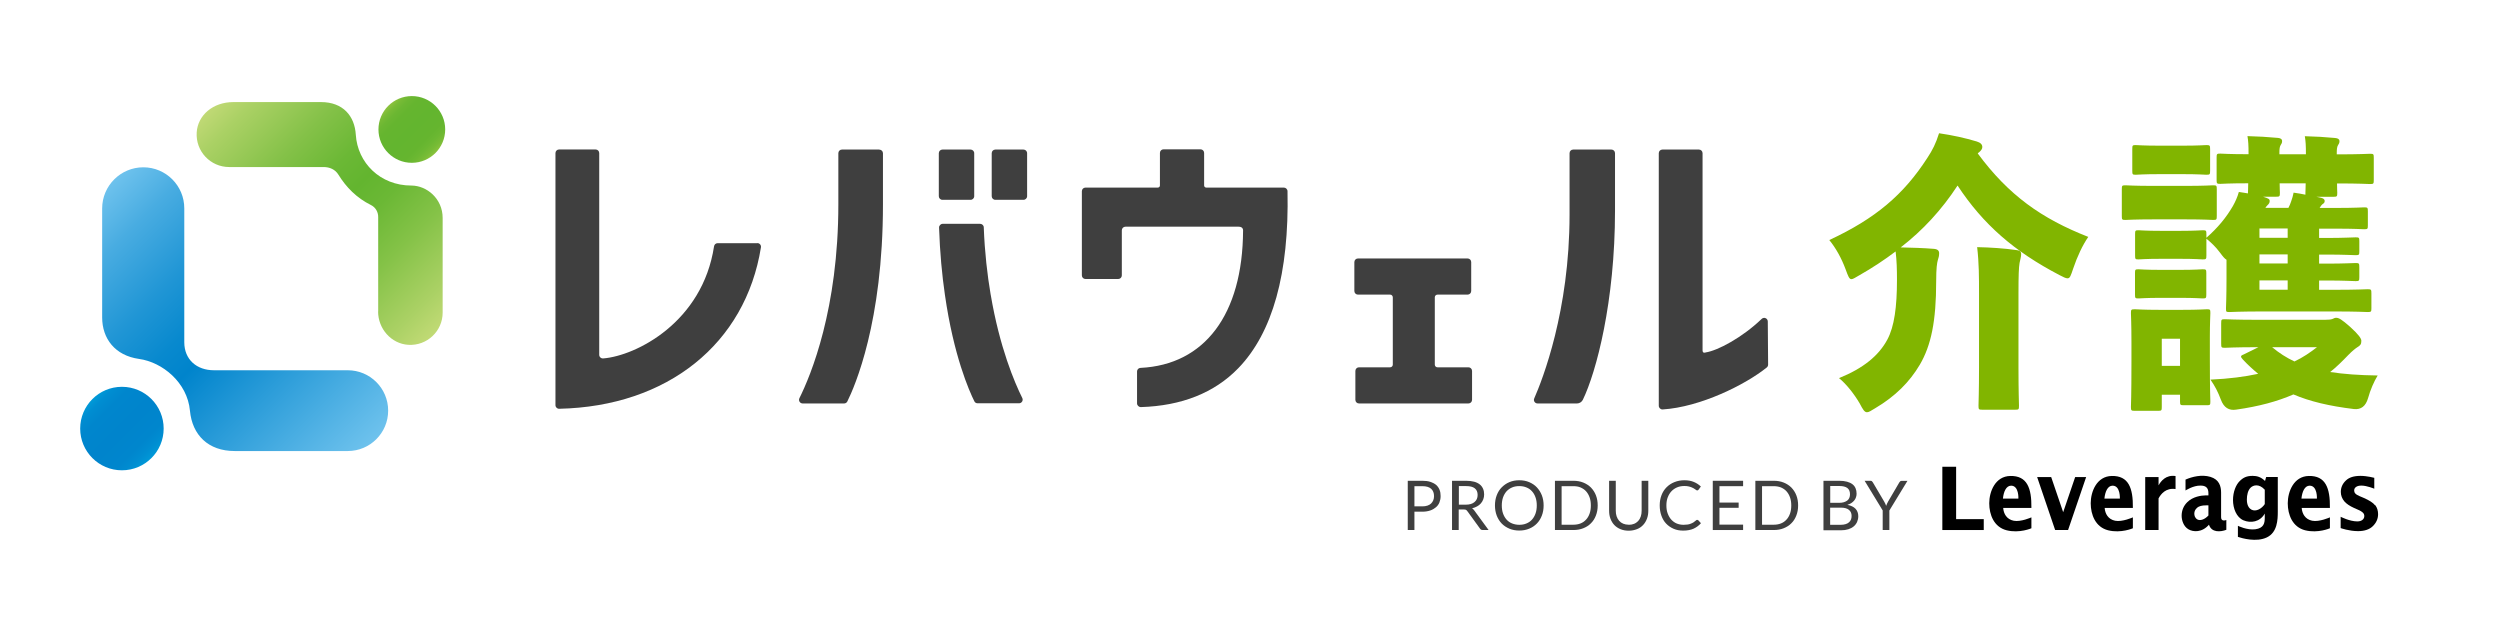 <svg width="174" height="44" viewBox="0 0 174 44" fill="none" xmlns="http://www.w3.org/2000/svg">
<path d="M98.444 35.608V36.89H97.98V33.462H98.991C99.209 33.462 99.397 33.485 99.555 33.538C99.714 33.591 99.85 33.662 99.955 33.75C100.061 33.844 100.138 33.956 100.191 34.085C100.244 34.214 100.267 34.361 100.267 34.526C100.267 34.691 100.238 34.832 100.185 34.967C100.132 35.102 100.05 35.214 99.938 35.308C99.826 35.402 99.697 35.479 99.538 35.532C99.379 35.585 99.197 35.614 98.991 35.614H98.438L98.444 35.608ZM98.444 35.243H98.997C99.132 35.243 99.244 35.226 99.35 35.191C99.456 35.155 99.538 35.108 99.603 35.044C99.673 34.979 99.72 34.903 99.755 34.82C99.791 34.738 99.808 34.638 99.808 34.532C99.808 34.314 99.744 34.144 99.609 34.02C99.473 33.897 99.267 33.838 98.997 33.838H98.444V35.249V35.243Z" fill="#3F3F3F"/>
<path d="M101.526 35.461V36.89H101.061V33.462H102.031C102.249 33.462 102.437 33.485 102.596 33.526C102.755 33.568 102.884 33.632 102.99 33.715C103.096 33.797 103.166 33.897 103.219 34.014C103.272 34.132 103.296 34.261 103.296 34.408C103.296 34.532 103.278 34.644 103.237 34.75C103.196 34.855 103.143 34.95 103.072 35.032C103.002 35.114 102.913 35.185 102.808 35.243C102.702 35.302 102.584 35.349 102.455 35.379C102.514 35.414 102.561 35.461 102.608 35.526L103.607 36.89H103.196C103.113 36.89 103.049 36.855 103.008 36.79L102.12 35.567C102.09 35.526 102.061 35.502 102.031 35.485C102.002 35.467 101.949 35.461 101.89 35.461H101.537H101.526ZM101.526 35.126H102.014C102.149 35.126 102.267 35.108 102.372 35.079C102.478 35.044 102.561 35.002 102.631 34.938C102.702 34.879 102.755 34.808 102.79 34.726C102.825 34.644 102.843 34.55 102.843 34.45C102.843 34.244 102.778 34.091 102.643 33.985C102.508 33.879 102.308 33.832 102.043 33.832H101.537V35.126H101.526Z" fill="#3F3F3F"/>
<path d="M107.436 35.179C107.436 35.438 107.395 35.673 107.312 35.885C107.23 36.096 107.118 36.285 106.965 36.438C106.818 36.59 106.636 36.714 106.43 36.796C106.224 36.884 105.989 36.926 105.742 36.926C105.495 36.926 105.26 36.884 105.054 36.796C104.848 36.708 104.666 36.59 104.519 36.438C104.372 36.285 104.254 36.096 104.172 35.885C104.09 35.667 104.049 35.432 104.049 35.179C104.049 34.926 104.09 34.685 104.172 34.473C104.254 34.256 104.366 34.073 104.519 33.92C104.672 33.768 104.843 33.644 105.054 33.556C105.26 33.468 105.489 33.426 105.742 33.426C105.995 33.426 106.224 33.468 106.43 33.556C106.636 33.644 106.818 33.762 106.965 33.92C107.112 34.079 107.23 34.262 107.312 34.473C107.395 34.685 107.436 34.926 107.436 35.179ZM106.96 35.179C106.96 34.967 106.93 34.779 106.871 34.614C106.813 34.45 106.73 34.303 106.624 34.191C106.519 34.073 106.389 33.985 106.242 33.926C106.089 33.862 105.925 33.832 105.742 33.832C105.56 33.832 105.389 33.862 105.242 33.926C105.089 33.991 104.966 34.079 104.86 34.191C104.754 34.309 104.672 34.45 104.613 34.614C104.554 34.785 104.525 34.973 104.525 35.179C104.525 35.385 104.554 35.579 104.613 35.743C104.672 35.908 104.754 36.049 104.86 36.167C104.966 36.285 105.095 36.373 105.242 36.432C105.389 36.49 105.56 36.526 105.742 36.526C105.925 36.526 106.095 36.496 106.242 36.432C106.389 36.373 106.519 36.285 106.624 36.167C106.73 36.049 106.813 35.908 106.871 35.743C106.93 35.579 106.96 35.391 106.96 35.179Z" fill="#3F3F3F"/>
<path d="M111.2 35.179C111.2 35.438 111.158 35.667 111.076 35.879C110.994 36.09 110.882 36.273 110.729 36.42C110.582 36.573 110.406 36.684 110.194 36.767C109.988 36.849 109.759 36.89 109.506 36.89H108.224V33.462H109.506C109.759 33.462 109.988 33.503 110.194 33.585C110.4 33.667 110.582 33.785 110.729 33.932C110.876 34.085 110.994 34.261 111.076 34.473C111.158 34.685 111.2 34.92 111.2 35.173V35.179ZM110.723 35.179C110.723 34.967 110.694 34.779 110.635 34.614C110.576 34.45 110.494 34.309 110.388 34.191C110.282 34.073 110.153 33.991 110.006 33.926C109.859 33.862 109.688 33.838 109.506 33.838H108.688V36.52H109.506C109.688 36.52 109.859 36.49 110.006 36.431C110.153 36.373 110.282 36.284 110.388 36.167C110.494 36.055 110.576 35.914 110.635 35.749C110.694 35.585 110.723 35.396 110.723 35.185V35.179Z" fill="#3F3F3F"/>
<path d="M113.358 36.526C113.499 36.526 113.628 36.502 113.74 36.455C113.852 36.408 113.946 36.337 114.023 36.255C114.099 36.173 114.158 36.067 114.199 35.943C114.24 35.826 114.258 35.691 114.258 35.549V33.462H114.722V35.549C114.722 35.749 114.693 35.932 114.628 36.102C114.564 36.273 114.475 36.42 114.358 36.543C114.24 36.667 114.099 36.767 113.928 36.831C113.758 36.896 113.57 36.937 113.358 36.937C113.146 36.937 112.958 36.902 112.788 36.831C112.617 36.761 112.476 36.667 112.358 36.543C112.241 36.42 112.152 36.273 112.088 36.102C112.023 35.932 111.994 35.749 111.994 35.549V33.462H112.458V35.544C112.458 35.685 112.476 35.82 112.517 35.938C112.558 36.055 112.617 36.161 112.693 36.249C112.77 36.337 112.864 36.402 112.976 36.449C113.087 36.496 113.217 36.52 113.358 36.52V36.526Z" fill="#3F3F3F"/>
<path d="M118.133 36.185C118.133 36.185 118.18 36.196 118.204 36.214L118.386 36.414C118.245 36.579 118.074 36.702 117.874 36.796C117.674 36.884 117.433 36.931 117.151 36.931C116.904 36.931 116.681 36.89 116.481 36.802C116.281 36.714 116.11 36.596 115.963 36.443C115.816 36.291 115.71 36.102 115.634 35.891C115.557 35.673 115.516 35.438 115.516 35.179C115.516 34.92 115.557 34.685 115.64 34.467C115.722 34.25 115.84 34.068 115.992 33.915C116.145 33.762 116.328 33.638 116.539 33.556C116.751 33.468 116.986 33.426 117.239 33.426C117.492 33.426 117.71 33.468 117.892 33.544C118.074 33.621 118.239 33.726 118.38 33.862L118.227 34.073C118.227 34.073 118.204 34.103 118.186 34.115C118.168 34.126 118.151 34.132 118.121 34.132C118.098 34.132 118.08 34.126 118.057 34.109C118.033 34.091 118.004 34.073 117.974 34.05C117.945 34.026 117.904 34.003 117.863 33.979C117.821 33.956 117.768 33.932 117.71 33.909C117.651 33.885 117.58 33.868 117.504 33.85C117.427 33.832 117.333 33.826 117.233 33.826C117.051 33.826 116.88 33.856 116.728 33.92C116.575 33.985 116.445 34.073 116.334 34.191C116.222 34.309 116.139 34.45 116.075 34.614C116.01 34.779 115.981 34.967 115.981 35.179C115.981 35.391 116.01 35.585 116.075 35.749C116.139 35.914 116.222 36.061 116.328 36.173C116.434 36.285 116.557 36.379 116.704 36.438C116.851 36.496 117.004 36.526 117.174 36.526C117.274 36.526 117.369 36.52 117.451 36.508C117.533 36.496 117.61 36.479 117.674 36.449C117.745 36.426 117.81 36.39 117.868 36.355C117.927 36.314 117.986 36.267 118.051 36.214C118.08 36.191 118.104 36.179 118.127 36.179L118.133 36.185Z" fill="#3F3F3F"/>
<path d="M121.32 33.462V33.838H119.674V34.979H121.009V35.343H119.674V36.514H121.32V36.89H119.209V33.462H121.32Z" fill="#3F3F3F"/>
<path d="M125.149 35.179C125.149 35.438 125.108 35.667 125.025 35.879C124.943 36.09 124.831 36.273 124.678 36.42C124.531 36.573 124.349 36.684 124.143 36.767C123.937 36.849 123.708 36.89 123.455 36.89H122.173V33.462H123.455C123.708 33.462 123.937 33.503 124.143 33.585C124.349 33.667 124.531 33.785 124.678 33.932C124.825 34.085 124.943 34.261 125.025 34.473C125.108 34.685 125.149 34.92 125.149 35.173V35.179ZM124.672 35.179C124.672 34.967 124.643 34.779 124.584 34.614C124.525 34.45 124.443 34.309 124.337 34.191C124.231 34.073 124.102 33.991 123.955 33.926C123.802 33.867 123.637 33.838 123.455 33.838H122.638V36.52H123.455C123.637 36.52 123.808 36.49 123.955 36.431C124.102 36.373 124.231 36.284 124.337 36.167C124.443 36.055 124.525 35.914 124.584 35.749C124.643 35.585 124.672 35.396 124.672 35.185V35.179Z" fill="#3F3F3F"/>
<path d="M126.913 36.89V33.462H128.007C128.219 33.462 128.401 33.485 128.554 33.526C128.707 33.568 128.83 33.626 128.93 33.703C129.03 33.779 129.101 33.873 129.148 33.985C129.195 34.097 129.218 34.22 129.218 34.361C129.218 34.444 129.207 34.526 129.177 34.608C129.154 34.685 129.113 34.761 129.06 34.826C129.007 34.891 128.942 34.955 128.86 35.008C128.777 35.061 128.683 35.102 128.577 35.138C128.83 35.185 129.018 35.279 129.142 35.408C129.265 35.538 129.336 35.714 129.336 35.926C129.336 36.073 129.307 36.202 129.254 36.326C129.201 36.443 129.124 36.549 129.018 36.637C128.913 36.725 128.789 36.79 128.642 36.837C128.495 36.884 128.324 36.908 128.13 36.908H126.919L126.913 36.89ZM127.378 34.997H127.989C128.119 34.997 128.236 34.985 128.33 34.955C128.424 34.926 128.507 34.885 128.571 34.838C128.636 34.785 128.683 34.726 128.713 34.65C128.742 34.573 128.76 34.497 128.76 34.408C128.76 34.209 128.701 34.062 128.577 33.967C128.454 33.873 128.266 33.826 128.013 33.826H127.384V34.997H127.378ZM127.378 35.332V36.526H128.119C128.254 36.526 128.366 36.508 128.46 36.478C128.554 36.449 128.63 36.408 128.695 36.349C128.754 36.296 128.801 36.231 128.83 36.155C128.86 36.079 128.871 35.996 128.871 35.902C128.871 35.726 128.807 35.585 128.683 35.485C128.56 35.379 128.366 35.332 128.113 35.332H127.372H127.378Z" fill="#3F3F3F"/>
<path d="M131.5 35.526V36.89H131.035V35.526L129.777 33.462H130.183C130.224 33.462 130.259 33.473 130.283 33.491C130.306 33.515 130.33 33.538 130.347 33.568L131.135 34.903C131.165 34.961 131.194 35.008 131.218 35.061C131.241 35.108 131.259 35.161 131.276 35.208C131.294 35.161 131.312 35.108 131.335 35.061C131.359 35.014 131.382 34.961 131.412 34.908L132.194 33.573C132.194 33.573 132.229 33.526 132.253 33.503C132.276 33.479 132.311 33.468 132.347 33.468H132.758L131.5 35.532V35.526Z" fill="#3F3F3F"/>
<path d="M136.146 32.486H135.187V36.89H138.069V36.132H136.146V32.486Z" fill="black"/>
<path d="M144.432 33.203L143.597 35.649L142.762 33.203H141.785L143.038 36.89H143.938L145.196 33.203H144.432Z" fill="black"/>
<path d="M150.236 33.785V33.203H149.307V36.89H150.236V34.685C150.401 34.385 150.742 33.938 151.418 34.038V33.132C150.748 33.032 150.401 33.485 150.236 33.779V33.785Z" fill="black"/>
<path d="M165.303 35.167C165.174 34.997 164.903 34.82 164.48 34.638L164.227 34.532C164.08 34.467 163.98 34.408 163.927 34.344C163.874 34.285 163.85 34.214 163.85 34.138C163.85 34.038 163.892 33.956 163.974 33.897C164.056 33.832 164.186 33.797 164.356 33.797C164.732 33.797 165.25 34.014 165.25 34.014V33.256C165.25 33.256 164.75 33.121 164.291 33.121C163.833 33.121 163.498 33.227 163.28 33.438C163.039 33.662 162.921 33.932 162.921 34.238C162.921 34.485 163.009 34.708 163.168 34.897C163.315 35.067 163.545 35.22 163.844 35.355L164.138 35.485C164.286 35.549 164.391 35.614 164.456 35.679C164.521 35.743 164.556 35.82 164.556 35.914C164.556 36.026 164.515 36.108 164.427 36.184C164.338 36.255 164.215 36.29 164.062 36.29C163.533 36.29 162.909 35.967 162.909 35.967V36.755C162.909 36.755 163.498 36.967 164.121 36.967C164.568 36.967 164.921 36.849 165.156 36.614C165.391 36.379 165.515 36.102 165.515 35.791C165.515 35.549 165.45 35.338 165.321 35.161L165.303 35.167Z" fill="black"/>
<path d="M139.921 33.127C138.863 33.144 138.451 34.226 138.451 35.026C138.451 35.826 138.78 36.685 139.663 36.908C140.562 37.132 141.386 36.767 141.386 36.767V36.008C141.386 36.008 140.645 36.343 140.151 36.243C139.663 36.144 139.451 35.755 139.422 35.35H141.386C141.403 33.962 141.086 33.103 139.915 33.127H139.921ZM140.48 34.703H139.404C139.451 34.226 139.627 33.803 139.974 33.803C140.527 33.803 140.48 34.703 140.48 34.703Z" fill="black"/>
<path d="M146.984 33.127C145.926 33.144 145.514 34.226 145.514 35.026C145.514 35.826 145.843 36.685 146.725 36.908C147.625 37.132 148.448 36.767 148.448 36.767V36.008C148.448 36.008 147.707 36.343 147.213 36.243C146.725 36.144 146.514 35.755 146.484 35.35H148.448C148.466 33.962 148.148 33.103 146.978 33.127H146.984ZM147.543 34.703H146.467C146.514 34.226 146.69 33.803 147.037 33.803C147.59 33.803 147.543 34.703 147.543 34.703Z" fill="black"/>
<path d="M160.698 33.127C159.639 33.144 159.228 34.226 159.228 35.026C159.228 35.826 159.557 36.685 160.439 36.908C161.339 37.132 162.162 36.767 162.162 36.767V36.008C162.162 36.008 161.421 36.343 160.927 36.243C160.439 36.144 160.227 35.755 160.198 35.35H162.162C162.18 33.962 161.862 33.103 160.692 33.127H160.698ZM161.257 34.703H160.18C160.228 34.226 160.404 33.803 160.751 33.803C161.304 33.803 161.257 34.703 161.257 34.703Z" fill="black"/>
<path d="M153.741 36.508C153.918 37.09 154.559 37.026 154.953 36.873V36.191C154.953 36.191 154.588 36.343 154.588 36.002V34.285C154.588 33.838 154.453 33.374 153.847 33.191C153.241 33.009 152.571 33.179 152.112 33.38V34.138C152.112 34.138 152.647 33.785 153.159 33.797C153.488 33.797 153.706 33.92 153.706 34.32V34.479C153.706 34.479 153.6 34.479 153.512 34.479C153.194 34.485 152.63 34.562 152.236 34.95C151.977 35.203 151.842 35.532 151.842 35.897C151.842 36.196 151.965 36.632 152.312 36.837C152.636 37.032 153.265 37.084 153.753 36.508H153.741ZM152.918 35.338C153.053 35.226 153.259 35.173 153.535 35.173H153.706V35.879C153.43 36.173 153.124 36.255 152.941 36.155C152.765 36.055 152.724 35.879 152.724 35.749C152.724 35.591 152.789 35.45 152.918 35.344V35.338Z" fill="black"/>
<path d="M157.728 33.191L157.646 33.474C157.346 33.185 157.07 33.121 156.782 33.121C156.358 33.121 156.117 33.244 155.87 33.497C155.623 33.744 155.417 34.232 155.417 34.803C155.417 35.373 155.647 36.002 156.146 36.214C156.646 36.426 157.293 36.337 157.628 35.743V36.038C157.628 36.414 157.558 36.755 156.976 36.837C156.393 36.914 155.758 36.596 155.758 36.596V37.367C156.041 37.461 157.04 37.755 157.775 37.402C158.505 37.049 158.534 36.184 158.534 35.608V33.197H157.723L157.728 33.191ZM157.628 35.085C157.428 35.391 157.017 35.649 156.693 35.467C156.388 35.297 156.382 34.885 156.382 34.761C156.382 34.461 156.452 34.132 156.64 33.944C156.829 33.756 157.234 33.65 157.628 34.085V35.085Z" fill="black"/>
<path d="M8.486 32.733C10.091 32.733 11.391 31.433 11.391 29.828C11.391 28.222 10.091 26.922 8.486 26.922C6.88 26.922 5.581 28.222 5.581 29.828C5.581 31.433 6.88 32.733 8.486 32.733Z" fill="url(#paint0_linear_7641_530)"/>
<path d="M7.11 22.088C7.11 23.57 8.004 24.746 9.68 24.982C11.297 25.205 13.038 26.616 13.22 28.581C13.379 30.286 14.502 31.392 16.331 31.392H24.205C25.758 31.392 27.016 30.133 27.016 28.581C27.016 27.028 25.758 25.77 24.205 25.77H14.896C13.685 25.77 12.826 25.023 12.826 23.817V14.508C12.832 12.926 11.55 11.644 9.974 11.644C8.398 11.644 7.11 12.926 7.11 14.508V22.088Z" fill="url(#paint1_linear_7641_530)"/>
<path d="M26.316 21.683C26.316 22.876 27.222 23.923 28.416 24C29.721 24.082 30.809 23.047 30.809 21.759V15.172C30.809 13.826 29.704 12.914 28.628 12.914C26.457 12.914 24.887 11.326 24.764 9.38C24.687 8.08 23.882 7.104 22.335 7.104H16.248C14.819 7.104 13.767 8.016 13.69 9.215C13.608 10.533 14.649 11.626 15.949 11.626H22.517C22.941 11.626 23.329 11.791 23.552 12.156C24.093 13.032 24.823 13.779 25.822 14.273C26.14 14.431 26.328 14.761 26.322 15.114V21.683H26.316Z" fill="url(#paint2_linear_7641_530)"/>
<path d="M28.663 6.687C27.381 6.687 26.34 7.727 26.34 9.009C26.34 10.291 27.381 11.332 28.663 11.332C29.945 11.332 30.986 10.291 30.986 9.009C30.986 7.727 29.945 6.687 28.663 6.687Z" fill="url(#paint3_linear_7641_530)"/>
<path d="M52.709 16.925H49.945C49.822 16.925 49.716 17.019 49.698 17.143C48.893 22.43 44.27 24.764 41.983 24.947C41.836 24.958 41.706 24.846 41.706 24.694V10.656C41.706 10.515 41.595 10.403 41.453 10.403H38.913C38.772 10.403 38.66 10.515 38.66 10.656V28.199C38.66 28.34 38.778 28.457 38.919 28.451C46.452 28.287 51.886 23.929 52.962 17.213C52.986 17.06 52.868 16.919 52.709 16.919V16.925Z" fill="#3F3F3F"/>
<path d="M123.038 22.377C123.038 22.153 122.773 22.041 122.614 22.194C121.256 23.5 119.544 24.405 118.715 24.529C118.715 24.529 118.498 24.629 118.498 24.382C118.498 24.135 118.498 10.662 118.498 10.662C118.498 10.521 118.386 10.409 118.245 10.409H115.704C115.563 10.409 115.451 10.521 115.451 10.662V28.24C115.451 28.387 115.575 28.504 115.716 28.498C118.345 28.334 121.479 26.775 122.967 25.576C123.026 25.529 123.061 25.452 123.061 25.376L123.038 22.382V22.377Z" fill="#3F3F3F"/>
<path d="M112.152 10.409H109.494C109.353 10.409 109.241 10.521 109.241 10.662V14.937C109.241 21.642 107.354 26.428 106.783 27.728C106.707 27.893 106.83 28.081 107.013 28.081H109.759C109.929 28.081 110.088 27.981 110.165 27.828C111.1 25.899 112.405 21.006 112.405 14.643V10.662C112.405 10.521 112.294 10.409 112.152 10.409Z" fill="#3F3F3F"/>
<path d="M89.353 13.056H83.954C83.872 13.056 83.807 12.991 83.807 12.909V10.645C83.807 10.503 83.695 10.392 83.554 10.392H80.984C80.843 10.392 80.731 10.503 80.731 10.645V12.909C80.731 12.991 80.667 13.056 80.584 13.056H75.55C75.409 13.056 75.298 13.167 75.298 13.309V19.166C75.298 19.307 75.409 19.419 75.55 19.419H77.826C77.968 19.419 78.079 19.307 78.079 19.166V16.031C78.079 15.89 78.191 15.778 78.332 15.778H86.212C86.547 15.778 86.518 16.049 86.518 16.049C86.489 21.906 83.831 25.388 79.379 25.605C79.244 25.611 79.138 25.717 79.138 25.852V28.075C79.138 28.216 79.261 28.334 79.402 28.334C82.243 28.246 84.525 27.34 86.183 25.629C88.576 23.159 89.729 19.019 89.611 13.309C89.611 13.173 89.494 13.056 89.359 13.056H89.353Z" fill="#3F3F3F"/>
<path d="M102.202 25.564H100.044C99.944 25.564 99.862 25.482 99.862 25.376V20.689C99.862 20.589 99.944 20.506 100.05 20.506H102.143C102.284 20.506 102.396 20.395 102.396 20.254V18.242C102.396 18.101 102.284 17.989 102.143 17.989H94.516C94.375 17.989 94.263 18.101 94.263 18.242V20.254C94.263 20.395 94.375 20.506 94.516 20.506H96.756C96.856 20.506 96.939 20.589 96.939 20.695V25.382C96.939 25.482 96.856 25.564 96.751 25.564H94.586C94.445 25.564 94.334 25.676 94.334 25.817V27.828C94.334 27.969 94.445 28.081 94.586 28.081H102.202C102.343 28.081 102.455 27.969 102.455 27.828V25.817C102.455 25.676 102.343 25.564 102.202 25.564Z" fill="#3F3F3F"/>
<path d="M61.201 10.409H58.602C58.461 10.409 58.349 10.521 58.349 10.662V14.214C58.349 21.5 56.444 26.099 55.638 27.716C55.556 27.887 55.679 28.081 55.867 28.081H58.749C58.843 28.081 58.931 28.028 58.972 27.946C59.49 26.905 61.454 22.418 61.454 14.22V10.668C61.454 10.527 61.342 10.415 61.201 10.415V10.409Z" fill="#3F3F3F"/>
<path d="M67.552 10.409H65.594C65.454 10.409 65.341 10.522 65.341 10.662V13.655C65.341 13.795 65.454 13.908 65.594 13.908H67.552C67.692 13.908 67.805 13.795 67.805 13.655V10.662C67.805 10.522 67.692 10.409 67.552 10.409Z" fill="#3F3F3F"/>
<path d="M71.234 10.409H69.276C69.136 10.409 69.023 10.522 69.023 10.662V13.655C69.023 13.795 69.136 13.908 69.276 13.908H71.234C71.374 13.908 71.487 13.795 71.487 13.655V10.662C71.487 10.522 71.374 10.409 71.234 10.409Z" fill="#3F3F3F"/>
<path d="M68.952 20.518C68.717 19.13 68.535 17.566 68.47 15.825C68.47 15.69 68.352 15.578 68.217 15.578H65.612C65.471 15.578 65.353 15.702 65.359 15.843C65.418 17.59 65.565 19.142 65.765 20.512C66.371 24.752 67.453 27.205 67.817 27.934C67.858 28.022 67.947 28.069 68.041 28.069H70.922C71.111 28.069 71.234 27.875 71.152 27.704C70.611 26.617 69.576 24.188 68.952 20.506V20.518Z" fill="#3F3F3F"/>
<path d="M145.343 16.49C144.949 17.06 144.579 17.848 144.297 18.683C144.126 19.189 144.073 19.372 143.903 19.372C143.773 19.372 143.62 19.289 143.344 19.148C140.186 17.501 138.022 15.614 136.246 12.914C135.164 14.579 133.817 16.043 132.288 17.219C133.035 17.237 133.876 17.26 134.587 17.319C134.852 17.337 134.964 17.443 134.964 17.625C134.964 17.807 134.929 17.931 134.87 18.113C134.817 18.295 134.758 18.66 134.758 19.577C134.758 22.359 134.405 24.047 133.617 25.387C132.906 26.587 131.918 27.581 130.518 28.41C130.218 28.593 130.071 28.692 129.942 28.692C129.771 28.692 129.659 28.51 129.436 28.081C129.06 27.434 128.501 26.722 127.995 26.317C129.695 25.629 130.759 24.752 131.359 23.635C131.847 22.724 132.029 21.359 132.029 19.471C132.029 18.76 132.012 18.131 131.935 17.501C131.153 18.09 130.33 18.636 129.43 19.148C129.13 19.313 128.983 19.43 128.854 19.43C128.707 19.43 128.63 19.224 128.46 18.76C128.16 17.948 127.766 17.254 127.319 16.707C130.553 15.202 132.494 13.538 134.135 11.003C134.511 10.433 134.735 9.986 134.958 9.274C135.911 9.415 136.752 9.598 137.575 9.845C137.84 9.927 137.969 10.05 137.969 10.233C137.969 10.356 137.892 10.474 137.745 10.597C137.71 10.615 137.687 10.639 137.651 10.68C139.798 13.585 142.08 15.208 145.349 16.49H145.343ZM137.74 20.412C137.74 19.319 137.74 18.301 137.61 17.201C138.528 17.219 139.498 17.284 140.357 17.407C140.58 17.425 140.674 17.531 140.674 17.672C140.674 17.878 140.598 18.095 140.562 18.301C140.509 18.607 140.486 19.154 140.486 20.412V25.593C140.486 27.216 140.521 28.11 140.521 28.234C140.521 28.498 140.504 28.516 140.262 28.516H137.963C137.722 28.516 137.704 28.498 137.704 28.234C137.704 28.093 137.74 27.216 137.74 25.593V20.412Z" fill="#81B500"/>
<path d="M147.678 13.179C147.678 12.914 147.696 12.897 147.937 12.897C148.049 12.897 148.513 12.938 149.919 12.938H152.048C153.447 12.938 153.918 12.897 154.029 12.897C154.271 12.897 154.288 12.914 154.288 13.179V15.026C154.288 15.29 154.271 15.308 154.029 15.308C153.918 15.308 153.453 15.267 152.048 15.267H149.919C148.519 15.267 148.049 15.308 147.937 15.308C147.696 15.308 147.678 15.29 147.678 15.026V13.179ZM150.46 28.328C150.46 28.569 150.442 28.593 150.201 28.593H148.596C148.337 28.593 148.313 28.575 148.313 28.328C148.313 28.163 148.349 27.657 148.349 25.182V23.841C148.349 22.5 148.313 21.953 148.313 21.788C148.313 21.547 148.331 21.524 148.596 21.524C148.725 21.524 149.119 21.565 150.313 21.565H151.865C153.059 21.565 153.453 21.524 153.6 21.524C153.824 21.524 153.841 21.541 153.841 21.788C153.841 21.93 153.806 22.477 153.806 23.453V24.935C153.806 27.293 153.841 27.799 153.841 27.94C153.841 28.181 153.824 28.204 153.6 28.204H151.995C151.754 28.204 151.73 28.187 151.73 27.94V27.475H150.46V28.328ZM148.407 10.38C148.407 10.115 148.425 10.098 148.649 10.098C148.778 10.098 149.154 10.139 150.348 10.139H151.877C153.053 10.139 153.43 10.098 153.559 10.098C153.8 10.098 153.824 10.115 153.824 10.38V11.879C153.824 12.144 153.806 12.162 153.559 12.162C153.43 12.162 153.053 12.12 151.877 12.12H150.348C149.154 12.12 148.778 12.162 148.649 12.162C148.425 12.162 148.407 12.144 148.407 11.879V10.38ZM156.458 13.402C156.458 13.303 156.476 13.097 156.476 12.756C155.129 12.756 154.629 12.797 154.535 12.797C154.294 12.797 154.276 12.779 154.276 12.514V10.974C154.276 10.709 154.294 10.691 154.535 10.691C154.629 10.691 155.135 10.733 156.499 10.733C156.499 10.103 156.482 9.821 156.423 9.474C157.135 9.492 157.864 9.533 158.552 9.598C158.74 9.615 158.834 9.698 158.834 9.803C158.834 9.927 158.816 9.968 158.74 10.086C158.664 10.209 158.646 10.368 158.646 10.615V10.739H160.492C160.492 10.109 160.475 9.845 160.416 9.48C161.145 9.498 161.857 9.539 162.527 9.604C162.733 9.621 162.827 9.703 162.827 9.809C162.827 9.933 162.809 9.974 162.733 10.092C162.657 10.215 162.639 10.374 162.639 10.621V10.744C164.244 10.744 164.827 10.703 164.956 10.703C165.197 10.703 165.215 10.721 165.215 10.986V12.526C165.215 12.791 165.197 12.809 164.956 12.809C164.827 12.809 164.244 12.767 162.657 12.767C162.657 13.114 162.674 13.338 162.674 13.414C162.674 13.679 162.657 13.697 162.392 13.697H161.216C161.345 13.714 161.475 13.755 161.592 13.779C161.739 13.82 161.798 13.902 161.798 13.985C161.798 14.108 161.739 14.149 161.651 14.208C161.575 14.267 161.504 14.373 161.445 14.473H162.51C163.95 14.473 164.415 14.432 164.544 14.432C164.785 14.432 164.803 14.449 164.803 14.714V15.69C164.803 15.931 164.785 15.955 164.544 15.955C164.415 15.955 163.944 15.914 162.51 15.914H161.41V16.561H162.063C163.074 16.561 163.821 16.519 163.95 16.519C164.191 16.519 164.209 16.537 164.209 16.784V17.495C164.209 17.737 164.191 17.76 163.95 17.76C163.821 17.76 163.074 17.719 162.08 17.719H161.41V18.348H162.063C163.074 18.348 163.839 18.307 163.95 18.307C164.191 18.307 164.209 18.325 164.209 18.613V19.283C164.209 19.548 164.191 19.566 163.95 19.566C163.839 19.566 163.074 19.524 162.08 19.524H161.41V20.171H162.38C164.08 20.171 164.662 20.13 164.791 20.13C165.032 20.13 165.05 20.148 165.05 20.436V21.453C165.05 21.694 165.032 21.718 164.791 21.718C164.662 21.718 164.08 21.677 162.38 21.677H157.581C155.882 21.677 155.3 21.718 155.17 21.718C154.929 21.718 154.929 21.7 154.929 21.453C154.929 21.33 154.965 20.701 154.965 19.36V18.078C154.853 18.019 154.723 17.872 154.518 17.59C154.2 17.16 153.865 16.86 153.565 16.613V17.772C153.565 18.037 153.547 18.054 153.306 18.054C153.177 18.054 152.842 18.013 151.718 18.013H150.43C149.307 18.013 148.972 18.054 148.843 18.054C148.619 18.054 148.602 18.037 148.602 17.772V16.308C148.602 16.043 148.619 16.025 148.843 16.025C148.972 16.025 149.307 16.067 150.43 16.067H151.718C152.842 16.067 153.177 16.025 153.306 16.025C153.547 16.025 153.565 16.043 153.565 16.308V16.549C154.347 15.861 154.929 15.167 155.411 14.338C155.582 14.032 155.729 13.708 155.823 13.361C156.047 13.402 156.27 13.42 156.458 13.461V13.402ZM148.596 19.007C148.596 18.766 148.613 18.742 148.837 18.742C148.966 18.742 149.301 18.783 150.425 18.783H151.712C152.836 18.783 153.171 18.742 153.3 18.742C153.541 18.742 153.559 18.76 153.559 19.007V20.489C153.559 20.753 153.541 20.771 153.3 20.771C153.171 20.771 152.836 20.73 151.712 20.73H150.425C149.301 20.73 148.966 20.771 148.837 20.771C148.613 20.771 148.596 20.753 148.596 20.489V19.007ZM151.73 25.464V23.576H150.46V25.464H151.73ZM157.187 24.164C155.564 24.164 154.965 24.206 154.853 24.206C154.612 24.206 154.594 24.188 154.594 23.923V22.5C154.594 22.235 154.612 22.218 154.853 22.218C154.965 22.218 155.564 22.259 157.223 22.259H161.798C162.08 22.259 162.227 22.241 162.339 22.2C162.468 22.141 162.51 22.118 162.598 22.118C162.786 22.118 162.992 22.241 163.568 22.747C164.168 23.294 164.35 23.559 164.35 23.723C164.35 23.964 164.274 24.047 164.068 24.17C163.939 24.253 163.733 24.411 163.433 24.717C163.021 25.146 162.61 25.552 162.18 25.893C163.098 26.034 164.18 26.117 165.485 26.134C165.226 26.564 164.979 27.128 164.815 27.716C164.654 28.273 164.325 28.524 163.827 28.469C162.127 28.263 160.763 27.94 159.622 27.452C158.499 27.94 157.211 28.287 155.641 28.51C155.131 28.593 154.776 28.363 154.576 27.822C154.371 27.275 154.147 26.846 153.847 26.422C155.153 26.364 156.258 26.217 157.17 26.017C156.799 25.711 156.441 25.387 156.105 25.023C156.011 24.923 155.976 24.858 155.976 24.817C155.976 24.758 156.035 24.717 156.147 24.676L157.176 24.17L157.187 24.164ZM159.222 15.902H157.258V16.549H159.222V15.902ZM157.258 17.707V18.337H159.222V17.707H157.258ZM157.258 19.518V20.165H159.222V19.518H157.258ZM157.505 13.691C157.899 13.814 157.97 13.855 157.97 13.996C157.97 14.096 157.934 14.179 157.799 14.302C157.764 14.343 157.705 14.402 157.67 14.467H159.275C159.352 14.326 159.404 14.185 159.463 14.02C159.54 13.814 159.593 13.614 159.634 13.408C159.916 13.45 160.193 13.491 160.457 13.55V13.408C160.457 13.308 160.475 13.103 160.475 12.761H158.664C158.664 13.108 158.681 13.332 158.681 13.408C158.681 13.673 158.664 13.691 158.422 13.691H157.505ZM158.14 24.164C158.628 24.57 159.128 24.893 159.693 25.158C160.292 24.876 160.792 24.529 161.263 24.164H158.14Z" fill="#81B500"/>
<defs>
<linearGradient id="paint0_linear_7641_530" x1="10.544" y1="31.886" x2="6.434" y2="27.775" gradientUnits="userSpaceOnUse">
<stop stop-color="#0099D8"/>
<stop offset="0.1" stop-color="#008DD1"/>
<stop offset="0.21" stop-color="#0086CD"/>
<stop offset="0.49" stop-color="#0084CC"/>
<stop offset="0.78" stop-color="#0086CD"/>
<stop offset="0.91" stop-color="#008DD1"/>
<stop offset="1" stop-color="#009AD8"/>
</linearGradient>
<linearGradient id="paint1_linear_7641_530" x1="24.164" y1="32.597" x2="5.998" y2="14.437" gradientUnits="userSpaceOnUse">
<stop stop-color="#6EC2ED"/>
<stop offset="0.49" stop-color="#0084CC"/>
<stop offset="0.57" stop-color="#0889CE"/>
<stop offset="0.7" stop-color="#2196D5"/>
<stop offset="0.87" stop-color="#48ACE1"/>
<stop offset="1" stop-color="#6EC2ED"/>
</linearGradient>
<linearGradient id="paint2_linear_7641_530" x1="31.738" y1="21.759" x2="16.072" y2="6.093" gradientUnits="userSpaceOnUse">
<stop stop-color="#C1DA75"/>
<stop offset="0.09" stop-color="#ABD165"/>
<stop offset="0.27" stop-color="#84C247"/>
<stop offset="0.41" stop-color="#6BB835"/>
<stop offset="0.5" stop-color="#63B52F"/>
<stop offset="0.59" stop-color="#6BB835"/>
<stop offset="0.73" stop-color="#84C148"/>
<stop offset="0.92" stop-color="#ABD165"/>
<stop offset="1" stop-color="#C0D975"/>
</linearGradient>
<linearGradient id="paint3_linear_7641_530" x1="30.31" y1="10.656" x2="27.022" y2="7.369" gradientUnits="userSpaceOnUse">
<stop stop-color="#8AC23C"/>
<stop offset="0.07" stop-color="#78BC36"/>
<stop offset="0.15" stop-color="#6CB832"/>
<stop offset="0.25" stop-color="#65B52F"/>
<stop offset="0.5" stop-color="#63B52F"/>
<stop offset="0.75" stop-color="#65B52F"/>
<stop offset="0.85" stop-color="#6CB732"/>
<stop offset="0.93" stop-color="#78BB36"/>
<stop offset="0.99" stop-color="#8AC13D"/>
<stop offset="1" stop-color="#8CC23E"/>
</linearGradient>
</defs>
</svg>
